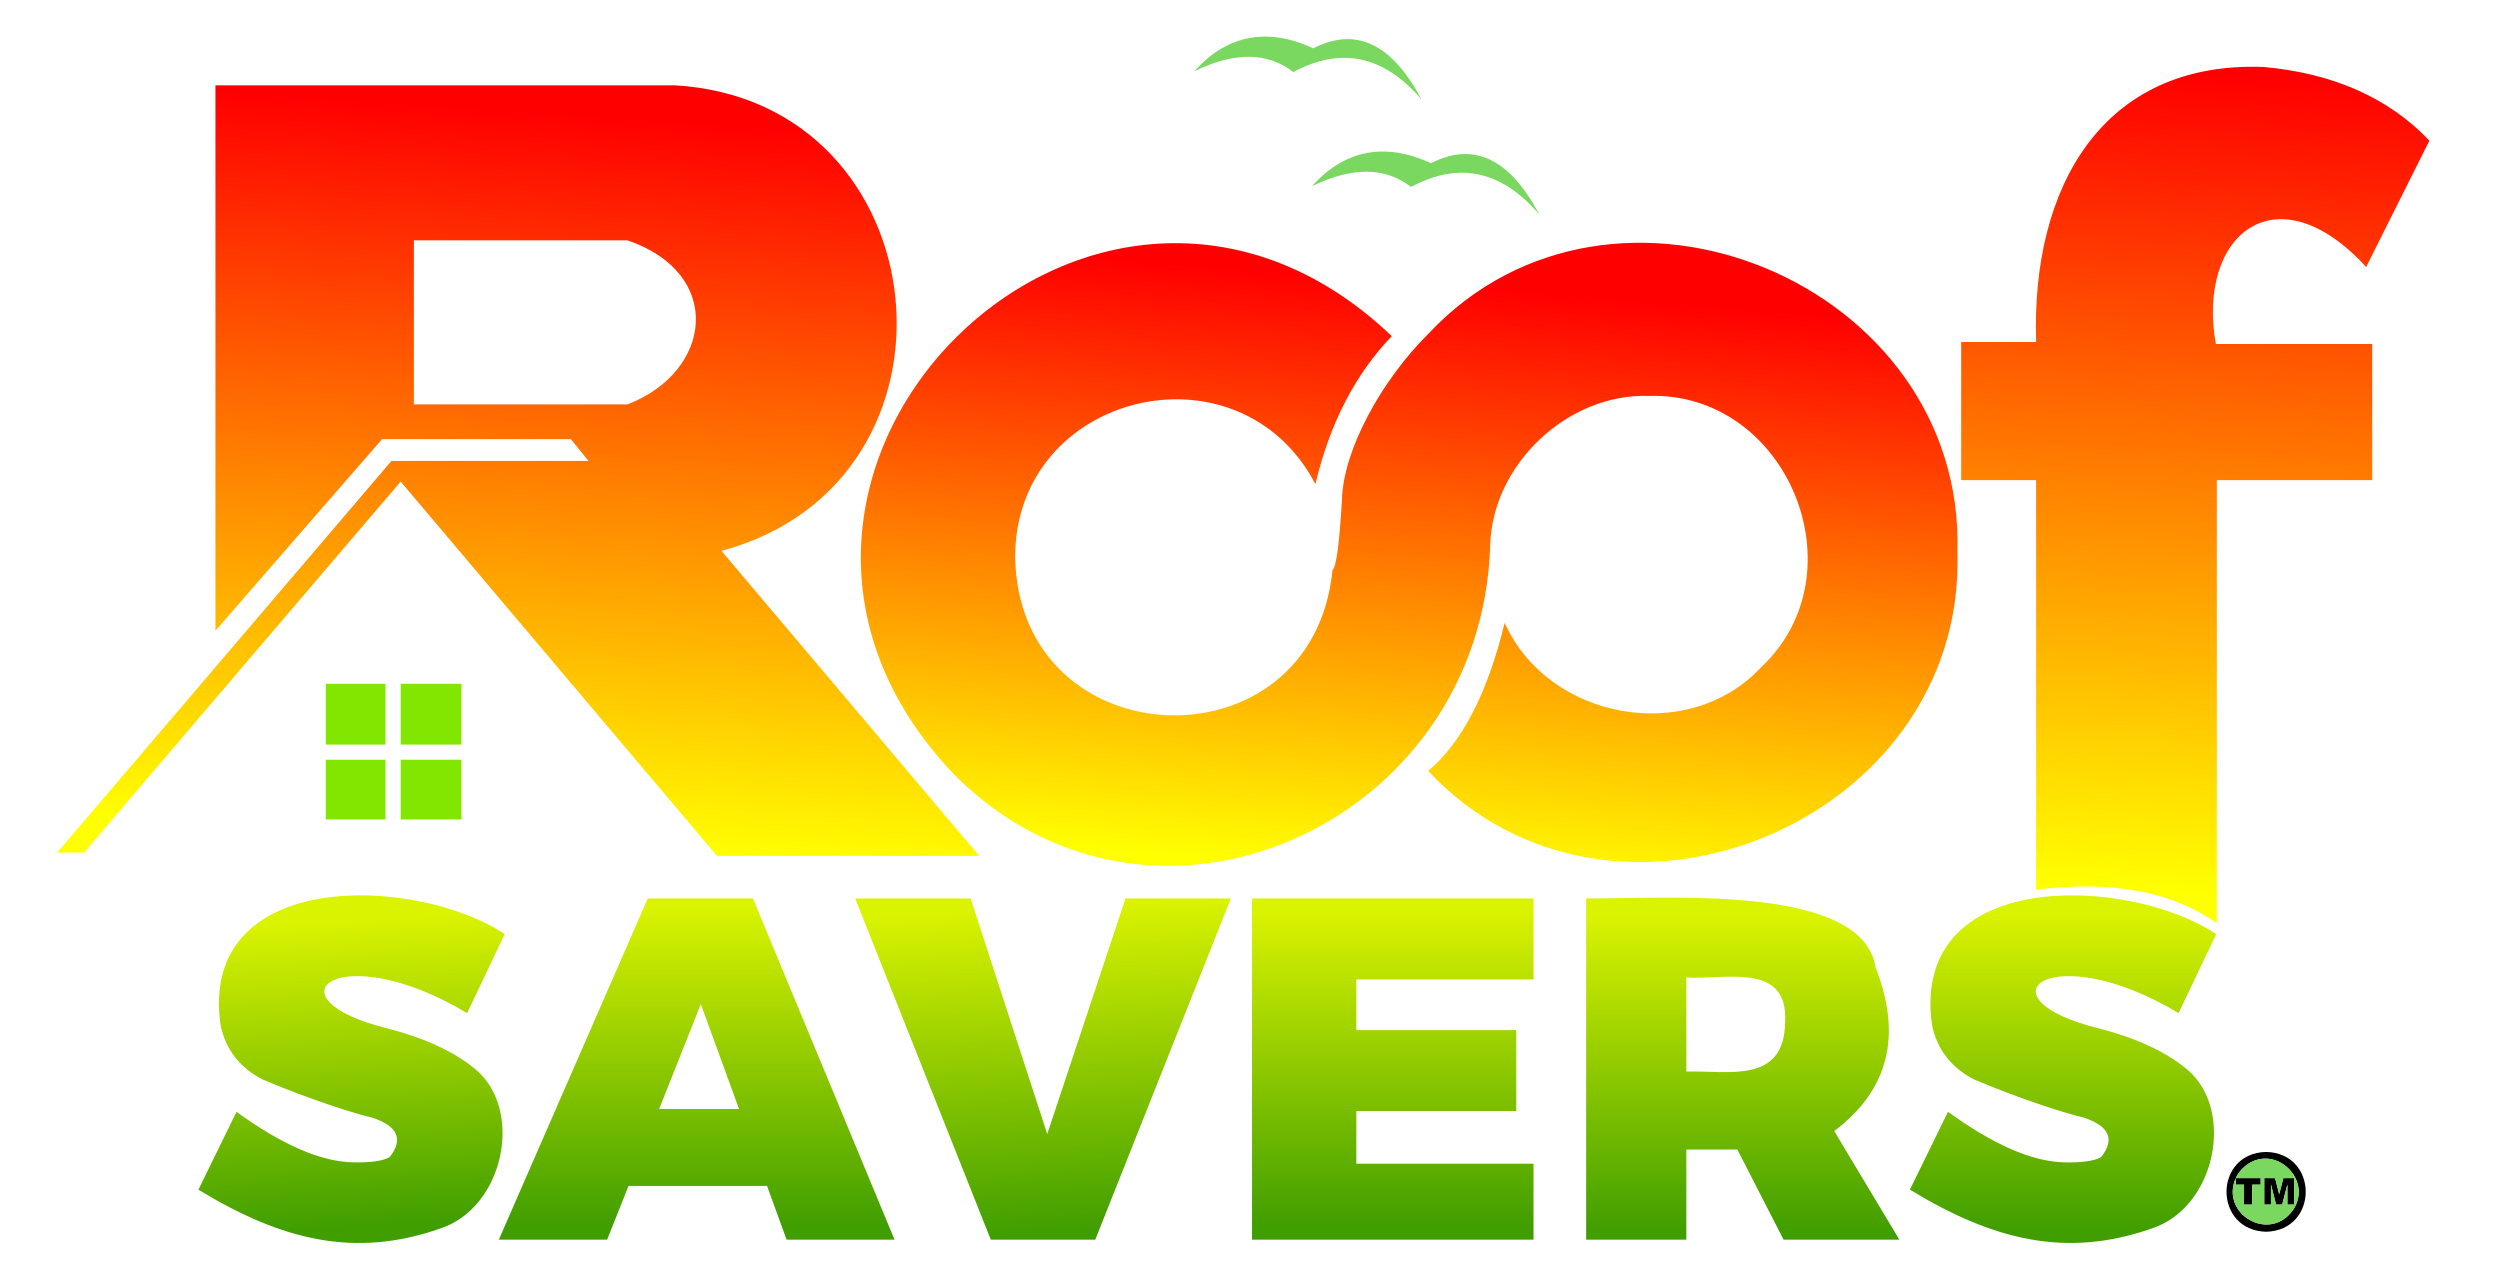<?xml version="1.0" encoding="UTF-8"?>
<svg xmlns="http://www.w3.org/2000/svg" xmlns:xlink="http://www.w3.org/1999/xlink" viewBox="0 0 1366 702.54">
  <defs>
    <style>
      .cls-1 {
        filter: url(#drop-shadow-1);
      }

      .cls-2 {
        fill: url(#linear-gradient-8);
      }

      .cls-3 {
        fill: url(#linear-gradient-7);
      }

      .cls-4 {
        fill: url(#linear-gradient-5);
      }

      .cls-5 {
        fill: url(#linear-gradient-6);
      }

      .cls-6 {
        fill: url(#linear-gradient-9);
      }

      .cls-7 {
        fill: url(#linear-gradient-4);
      }

      .cls-8 {
        fill: url(#linear-gradient-3);
      }

      .cls-9 {
        fill: url(#linear-gradient-2);
      }

      .cls-10 {
        fill: url(#linear-gradient);
      }

      .cls-11 {
        fill: #82e700;
      }

      .cls-12 {
        fill: #7ad860;
      }

      .cls-13 {
        fill: #c1ff00;
        opacity: 0;
      }
    </style>
    <filter id="drop-shadow-1" x="1" y="-10.62" width="1357" height="720" filterUnits="userSpaceOnUse">
      <feOffset dx="20" dy="20"/>
      <feGaussianBlur result="blur" stdDeviation="10"/>
      <feFlood flood-color="#000" flood-opacity=".9"/>
      <feComposite in2="blur" operator="in"/>
      <feComposite in="SourceGraphic"/>
    </filter>
    <linearGradient id="linear-gradient" x1="932.24" y1="234.35" x2="932.24" y2="61.35" gradientTransform="translate(0 714.77) scale(1 -1)" gradientUnits="userSpaceOnUse">
      <stop offset="0" stop-color="#daf300"/>
      <stop offset="1" stop-color="#409e00"/>
    </linearGradient>
    <linearGradient id="linear-gradient-2" x1="550.17" y1="238.8" x2="559.61" y2="61.83" xlink:href="#linear-gradient"/>
    <linearGradient id="linear-gradient-3" x1="360.68" y1="238.34" x2="360.68" y2="64.66" xlink:href="#linear-gradient"/>
    <linearGradient id="linear-gradient-4" x1="168.05" y1="231.5" x2="176.82" y2="64.67" xlink:href="#linear-gradient"/>
    <linearGradient id="linear-gradient-5" x1="1107.24" y1="236.04" x2="1107.24" y2="62.41" xlink:href="#linear-gradient"/>
    <linearGradient id="linear-gradient-6" x1="741.01" y1="236.13" x2="741.01" y2="64.66" xlink:href="#linear-gradient"/>
    <linearGradient id="linear-gradient-7" x1="290.02" y1="672.06" x2="263.53" y2="273.7" gradientTransform="translate(0 714.77) scale(1 -1)" gradientUnits="userSpaceOnUse">
      <stop offset="0" stop-color="red"/>
      <stop offset="1" stop-color="#ff0"/>
    </linearGradient>
    <linearGradient id="linear-gradient-8" x1="761.86" y1="579.24" x2="736.57" y2="258.32" xlink:href="#linear-gradient-7"/>
    <linearGradient id="linear-gradient-9" x1="1183.97" y1="693.98" x2="1162.13" y2="248.31" xlink:href="#linear-gradient-7"/>
  </defs>
  <g id="Layer_3" data-name="Layer 3">
    <rect class="cls-13" y="683.38" width="1366" height="19.16"/>
  </g>
  <g id="Layer_1" data-name="Layer 1">
    <g class="cls-1">
      <path class="cls-10" d="M1004.86,508.71c-7.02-46.23-115.55-37.48-158.19-37.8v186.43h54.75v-49.25h27.85l25.27,49.25h63.27l-35.59-59.34c29.67-22.35,37.22-52.11,22.65-89.29M901.42,514.05c20.14,1.65,55.72-9.09,53.98,24.33-.38,34.32-31.43,26.38-53.98,27.13v-51.46Z"/>
      <path class="cls-9" d="M652.53,470.91h-57.54l-42.78,128.72-41.86-128.72h-63.07l74.08,186.43h57.1l74.08-186.43Z"/>
      <path class="cls-8" d="M252.57,657.34h59.17l11.67-29.34h75.71l10.67,29.34h58.98l-77.37-186.43h-57.46l-81.38,186.43M362.93,528.65l20.88,57.32h-43.66l22.78-57.32Z"/>
      <path class="cls-7" d="M255.78,490.38c-48.21-31.98-167.38-36.52-155.29,49.66,2.74,13.24,10.35,23.15,22.84,29.72,27.13,11.51,53,19.46,59.81,20.82,14.21,4.66,17.46,11.89,9.76,21.68-3.88,2.16-10.74,3.1-20.57,2.82-17.37-.47-38.4-9.67-63.1-27.6l-20.82,42.56c45.56,27.72,85.63,37.6,132.34,21.15,34.75-11.55,45.38-64.49,19.38-86.66-11.37-9.57-27.24-17.03-47.62-22.4-68.95-16.71-27.31-50.59,42.72-8.57l20.55-43.19Z"/>
      <path class="cls-4" d="M1058.48,569.74c27.12,11.5,53,19.44,59.84,20.82,14.19,4.66,17.44,11.9,9.73,21.71-3.89,2.14-10.75,3.08-20.57,2.82-17.37-.5-38.4-9.71-63.1-27.62l-20.82,42.56c45.56,27.71,85.62,37.59,132.34,21.15,34.74-11.53,45.36-64.48,19.41-86.63-11.39-9.58-27.26-17.06-47.62-22.42-68.99-16.68-27.32-50.61,42.69-8.57l20.55-43.19c-48.2-31.97-167.35-36.5-155.29,49.66,2.73,13.24,10.34,23.14,22.84,29.72Z"/>
      <path class="cls-5" d="M817.91,515.16v-44.24h-153.8v186.43h153.8v-41.5h-96.81v-28.76h87.38v-44.24h-87.38v-27.68h96.81Z"/>
      <path d="M1218.22,609.42c-28.88.67-28.85,42.89,0,43.61,28.79-.73,28.86-42.91,0-43.61M1205.34,618.46c15.27-15.35,39.68,5.23,27.37,22.92-12.66,17.58-39.65,2.15-31.11-17.64v3.57h4.53v10.89h4.48v-10.89h4.62v-3.59h-13.6c.85-1.9,2.08-3.65,3.71-5.25M1227.62,623.72l-2.27,8.82-2.27-8.82h-5.89v14.49h3.65v-11.06l2.82,11.06h3.32l2.85-11.06v11.06h3.65v-14.49h-5.86Z"/>
      <path class="cls-12" d="M1208.85,615.67c-2.99,1.83-5.84,4.89-7.22,8.05h13.6v3.59h-4.62v10.89h-4.48v-10.89h-4.53v-3.57c-8.11,17.86,15.22,34.11,29.06,20.05,14.78-14.66-3.95-38.74-21.82-28.12M1225.36,632.54l2.27-8.82h5.86v14.49h-3.65v-11.06l-2.85,11.06h-3.32l-2.82-11.06v11.06h-3.65v-14.49h5.89l2.27,8.82M761.92,69.19c-24.86-11.55-47.23-7.5-65.01,12.55,21.88-10.67,39.91-10.54,54.09.41,26.18-14.05,49.55-9.01,70.12,15.1-16.2-30.64-35.94-39.99-59.2-28.07M697.57,6.4c-24.83-11.57-47.21-7.48-64.98,12.55,21.88-10.67,39.91-10.53,54.09.41,26.19-14.04,49.56-9.01,70.12,15.1-16.21-30.64-35.95-40-59.23-28.07Z"/>
      <path class="cls-3" d="M348.3,26.61c-.16,0-250.37,0-250.58,0v298.03l91.03-104.69h103.17l9.65,11.89h-107.68L11.26,445.83h14.68l172.99-202.69,172.82,204.51h143.29l-140.83-166.66c141.44-37.81,120.61-246.34-25.91-254.39M322.86,200.95h-116.72v-89.62h116.72c52.93,18.03,46.65,71.64,0,89.62Z"/>
      <path class="cls-2" d="M760.64,162.19c-26.17,25.96-46.7,64.04-47.37,90.61-1.4,24.23-3.14,37.12-5.2,38.68-10.77,109.94-171.14,103.88-173.38-6.8-.28-90.35,122.24-119.92,164.06-40.18,7.82-33.04,21.73-59.99,41.73-80.85-162.19-154.31-393.68,77.22-239.27,239.41,108.25,108.89,288.55,27.66,293.05-125.27,1.28-44.19,42.43-82.94,86.69-81.46,75.54-2.35,116.47,96.41,61.38,148.21-40,43.06-116.76,28.56-140.16-24.28-9.32,38.35-23.26,65.35-41.81,80.99,100.82,107.78,293.74,28.1,289.18-119.4,4.56-147.28-187.99-227.11-288.9-119.67Z"/>
      <path class="cls-11" d="M190.63,427.75v-32.63h-32.63v32.63h32.63M190.63,386.83v-33.21h-32.63v33.21h32.63M232.14,353.62h-33.21v33.21h33.21v-33.21M232.14,395.12h-33.21v32.63h33.21v-32.63Z"/>
      <path class="cls-6" d="M1217.03,16.6c-88.56-3.43-127.29,66.12-124.49,150.26h-40.95v75.49h40.95v223.73c41.68-5.04,73.87.94,98.74,18.31v-242.04h84.89v-74.38h-85.44c-10.6-60.22,33.48-95.25,82.13-42.09l34.56-69.05c-22.2-23.31-52.33-36.72-90.39-40.23Z"/>
    </g>
  </g>
</svg>